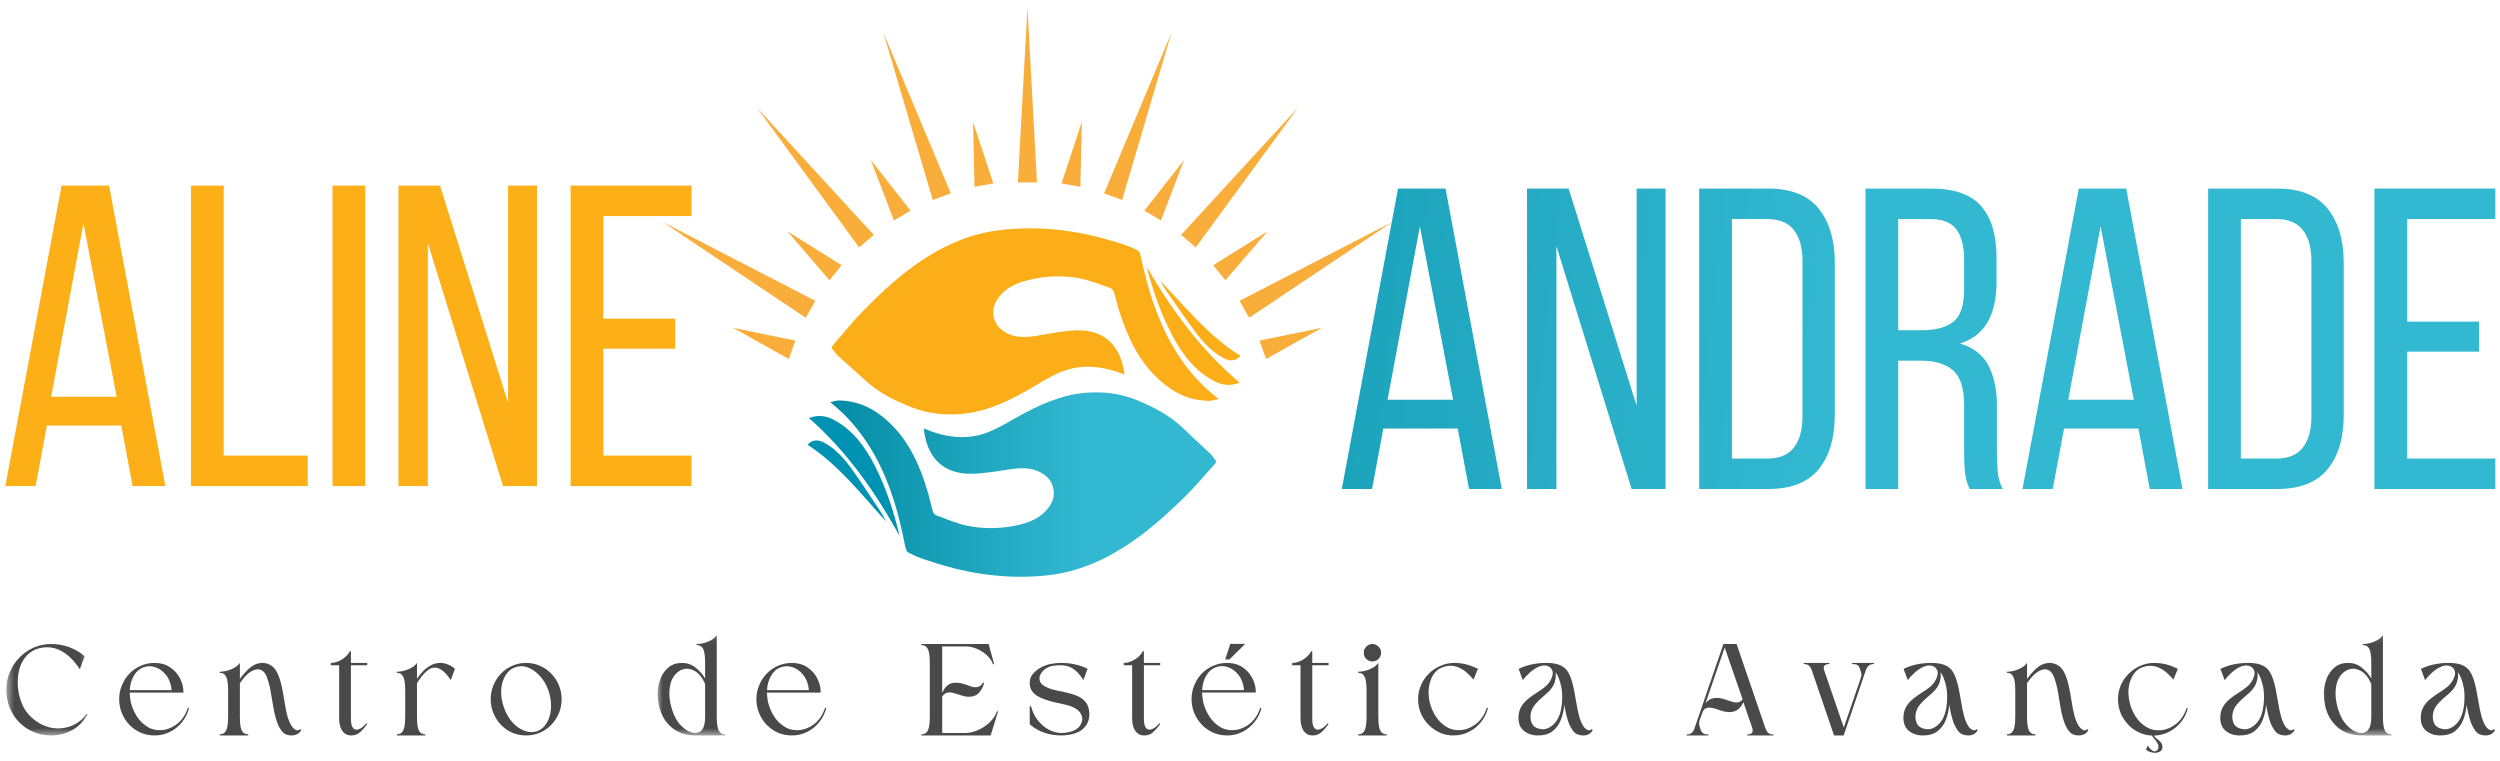 <svg xmlns="http://www.w3.org/2000/svg" width="266" height="81" viewBox="0 0 266 81" fill="none"><path d="M4.99 45.276L3.788 51.714H0.567L6.554 19.748H11.606L17.593 51.714H14.11L12.902 45.276H4.99ZM5.439 42.214H12.41L8.878 23.766L5.439 42.214Z" fill="#FCAF16"></path><path d="M20.318 51.714V19.748H23.801V48.473H32.74V51.714H20.318Z" fill="#FCAF16"></path><path d="M38.861 19.748V51.714H35.379V19.748H38.861Z" fill="#FCAF16"></path><path d="M45.523 51.714H42.395V19.748H46.819L54.057 42.857V19.748H57.135V51.714H53.522L45.523 25.867V51.714Z" fill="#FCAF16"></path><path d="M71.838 33.904V37.1H64.194V48.473H73.576V51.714H60.712V19.748H73.576V22.989H64.194V33.904H71.838Z" fill="#FCAF16"></path><path d="M147.189 45.593L145.986 52.031H142.766L148.752 20.064H153.804L159.791 52.031H156.309L155.1 45.593H147.189ZM147.637 42.53H154.608L151.076 24.082L147.637 42.53Z" fill="url(#paint0_linear_94_4298)"></path><path d="M165.604 52.031H162.477V20.064H166.9L174.138 43.173V20.064H177.216V52.031H173.603L165.604 26.184V52.031Z" fill="url(#paint1_linear_94_4298)"></path><path d="M188.121 20.064C190.563 20.064 192.357 20.774 193.503 22.191C194.649 23.605 195.222 25.545 195.222 28.011V44.128C195.222 46.596 194.649 48.528 193.503 49.929C192.357 51.33 190.563 52.031 188.121 52.031H180.795V20.064H188.121ZM188.077 48.789C189.326 48.789 190.257 48.401 190.868 47.624C191.478 46.847 191.784 45.73 191.784 44.268V27.827C191.784 26.367 191.478 25.248 190.868 24.471C190.257 23.694 189.312 23.305 188.033 23.305H184.277V48.789H188.077Z" fill="url(#paint2_linear_94_4298)"></path><path d="M205.459 20.064C207.929 20.064 209.709 20.688 210.797 21.936C211.885 23.185 212.43 24.996 212.43 27.368V29.973C212.43 31.74 212.115 33.169 211.489 34.265C210.861 35.36 209.879 36.122 208.542 36.551C209.971 36.976 210.981 37.759 211.576 38.9C212.174 40.043 212.473 41.483 212.473 43.218V48.197C212.473 48.898 212.501 49.576 212.56 50.229C212.618 50.883 212.797 51.483 213.096 52.031H209.57C209.358 51.572 209.206 51.079 209.116 50.547C209.028 50.012 208.985 49.213 208.985 48.146V43.122C208.985 41.327 208.589 40.088 207.801 39.403C207.012 38.721 205.889 38.378 204.431 38.378H201.97V52.031H198.488V20.064H205.459ZM204.562 35.131C205.96 35.131 207.047 34.836 207.82 34.245C208.595 33.652 208.985 32.486 208.985 30.75V27.687C208.985 26.227 208.707 25.131 208.156 24.401C207.608 23.672 206.677 23.306 205.365 23.306H201.97V35.131H204.562Z" fill="url(#paint3_linear_94_4298)"></path><path d="M219.615 45.593L218.413 52.031H215.192L221.179 20.064H226.231L232.218 52.031H228.735L227.527 45.593H219.615ZM220.064 42.53H227.035L223.502 24.082L220.064 42.53Z" fill="url(#paint4_linear_94_4298)"></path><path d="M242.271 20.064C244.713 20.064 246.507 20.774 247.654 22.191C248.8 23.605 249.373 25.546 249.373 28.011V44.128C249.373 46.596 248.8 48.529 247.654 49.929C246.507 51.33 244.713 52.031 242.271 52.031H234.945V20.064H242.271ZM242.228 48.79C243.477 48.79 244.408 48.401 245.018 47.624C245.629 46.847 245.934 45.73 245.934 44.268V27.827C245.934 26.367 245.629 25.248 245.018 24.471C244.408 23.694 243.463 23.306 242.184 23.306H238.428V48.79H242.228Z" fill="url(#paint5_linear_94_4298)"></path><path d="M263.765 34.22V37.417H256.121V48.79H265.503V52.031H252.639V20.064H265.503V23.306H256.121V34.22H263.765Z" fill="url(#paint6_linear_94_4298)"></path><mask id="mask0_94_4298" style="mask-type:luminance" maskUnits="userSpaceOnUse" x="0" y="67" width="10" height="12"><path d="M0.567 67.752H9.571V78.338H0.567V67.752Z" fill="white"></path></mask><g mask="url(#mask0_94_4298)"><path d="M9.007 69.83L8.496 71.209C8.012 70.475 7.507 69.923 6.989 69.555C6.467 69.179 5.942 68.958 5.414 68.893C4.893 68.831 4.385 68.886 3.893 69.058C3.372 69.262 2.955 69.575 2.642 69.996C2.335 70.409 2.124 70.885 2.009 71.415C1.901 71.939 1.864 72.483 1.901 73.042C1.945 73.593 2.053 74.11 2.224 74.585C2.457 75.268 2.83 75.847 3.341 76.322C3.853 76.801 4.435 77.142 5.091 77.342C5.754 77.545 6.437 77.559 7.137 77.383C7.54 77.283 7.921 77.115 8.281 76.873C8.637 76.636 8.947 76.329 9.209 75.95L9.304 76.019C8.89 76.773 8.338 77.335 7.648 77.7C6.965 78.069 6.238 78.252 5.468 78.252C4.795 78.252 4.166 78.135 3.584 77.893C2.998 77.645 2.487 77.301 2.05 76.859C1.619 76.418 1.282 75.905 1.04 75.316C0.798 74.72 0.677 74.075 0.677 73.386C0.677 72.707 0.801 72.073 1.054 71.484C1.303 70.898 1.649 70.382 2.09 69.94C2.527 69.493 3.035 69.141 3.611 68.893C4.193 68.645 4.812 68.521 5.468 68.521C6.114 68.521 6.75 68.638 7.379 68.865C8.005 69.096 8.55 69.417 9.007 69.83Z" fill="#494949"></path></g><path d="M16.448 70.534C17.094 70.534 17.646 70.692 18.103 71.003C18.568 71.316 18.924 71.716 19.167 72.202C19.409 72.681 19.523 73.177 19.517 73.69C18.574 73.69 17.619 73.69 16.65 73.69C15.688 73.69 14.739 73.69 13.797 73.69C13.803 73.856 13.817 74.028 13.837 74.2C13.854 74.366 13.881 74.541 13.918 74.724C14.052 75.268 14.271 75.778 14.577 76.254C14.89 76.723 15.28 77.095 15.748 77.37C16.223 77.639 16.758 77.739 17.35 77.674C17.905 77.601 18.426 77.367 18.911 76.971C19.395 76.567 19.752 76.016 19.988 75.317H20.122C19.977 75.878 19.732 76.378 19.382 76.819C19.032 77.26 18.601 77.612 18.09 77.867C17.585 78.125 17.04 78.252 16.448 78.252C15.927 78.252 15.439 78.156 14.981 77.963C14.53 77.763 14.133 77.487 13.783 77.136C13.44 76.778 13.171 76.364 12.976 75.896C12.777 75.427 12.68 74.927 12.68 74.393C12.68 73.869 12.777 73.373 12.976 72.905C13.171 72.429 13.44 72.016 13.783 71.664C14.133 71.306 14.53 71.03 14.981 70.837C15.439 70.637 15.927 70.534 16.448 70.534ZM18.265 73.428C18.201 72.787 18.009 72.257 17.686 71.843C17.37 71.43 16.993 71.151 16.556 71.003C16.125 70.847 15.698 70.847 15.277 71.003C14.847 71.151 14.5 71.451 14.241 71.898C13.978 72.34 13.837 72.85 13.81 73.428H18.265Z" fill="#494949"></path><path d="M32.05 77.673C31.949 77.876 31.808 78.024 31.619 78.114C31.431 78.207 31.236 78.252 31.041 78.252C30.617 78.252 30.3 78.138 30.085 77.907C29.87 77.669 29.695 77.383 29.56 77.053C29.362 76.539 29.214 75.998 29.116 75.426C29.015 74.847 28.918 74.268 28.82 73.689C28.729 73.111 28.584 72.559 28.389 72.036C28.245 71.67 28.06 71.429 27.837 71.319C27.622 71.202 27.383 71.181 27.124 71.264C26.872 71.34 26.616 71.484 26.357 71.705C26.196 71.853 26.041 72.015 25.899 72.187C25.755 72.363 25.63 72.528 25.523 72.683V76.239C25.523 76.994 25.593 77.501 25.738 77.756C25.889 78.014 26.115 78.138 26.411 78.128V78.252H23.383V78.128C23.679 78.138 23.898 78.014 24.042 77.756C24.194 77.501 24.271 76.994 24.271 76.239V73.483C24.271 72.732 24.194 72.225 24.042 71.967C23.898 71.701 23.679 71.577 23.383 71.594V71.471C23.787 71.471 24.194 71.384 24.608 71.209C25.028 71.036 25.334 70.809 25.523 70.533V72.228C25.728 71.953 25.953 71.688 26.196 71.429C26.438 71.164 26.7 70.947 26.99 70.781C27.286 70.616 27.599 70.533 27.932 70.533C28.261 70.533 28.568 70.626 28.847 70.809C29.133 70.985 29.362 71.271 29.533 71.663C29.722 72.07 29.87 72.528 29.977 73.042C30.085 73.548 30.179 74.069 30.26 74.599C30.341 75.133 30.438 75.633 30.556 76.102C30.681 76.57 30.845 76.966 31.054 77.287C31.142 77.418 31.269 77.535 31.431 77.645C31.599 77.749 31.774 77.725 31.956 77.576L32.05 77.673Z" fill="#494949"></path><path d="M35.199 70.534C35.441 70.534 35.69 70.486 35.953 70.382C36.222 70.272 36.468 70.127 36.693 69.941C36.915 69.758 37.09 69.541 37.218 69.293H37.339V70.534H39.075V70.782H37.339V76.502C37.339 76.981 37.42 77.308 37.581 77.48C37.743 77.646 37.948 77.68 38.2 77.577C38.459 77.477 38.719 77.27 38.981 76.957L39.075 77.039C38.867 77.336 38.631 77.611 38.362 77.866C38.093 78.125 37.77 78.252 37.393 78.252C37.07 78.252 36.814 78.166 36.626 77.99C36.437 77.818 36.296 77.597 36.209 77.329C36.128 77.063 36.087 76.788 36.087 76.502V70.782H35.199V70.534Z" fill="#494949"></path><path d="M44.366 76.24C44.366 76.995 44.437 77.501 44.582 77.756C44.733 78.015 44.959 78.139 45.255 78.128V78.252H42.227V78.128C42.523 78.139 42.741 78.015 42.886 77.756C43.037 77.501 43.115 76.995 43.115 76.24V73.484C43.115 72.732 43.037 72.226 42.886 71.967C42.741 71.702 42.523 71.578 42.227 71.595V71.471C42.63 71.471 43.037 71.385 43.451 71.209C43.872 71.037 44.178 70.81 44.366 70.534V72.216C44.562 71.933 44.784 71.661 45.026 71.402C45.275 71.147 45.554 70.941 45.86 70.782C46.163 70.617 46.496 70.534 46.856 70.534C47.142 70.534 47.422 70.596 47.691 70.713C47.96 70.823 48.195 70.975 48.404 71.168L47.96 72.367C47.825 72.147 47.664 71.933 47.475 71.719C47.287 71.509 47.085 71.34 46.87 71.209C46.661 71.082 46.439 71.023 46.197 71.03C45.955 71.04 45.702 71.154 45.443 71.375C45.228 71.55 45.026 71.761 44.837 72.009C44.649 72.257 44.491 72.484 44.366 72.684V76.24Z" fill="#494949"></path><path d="M55.977 70.533C55.456 70.533 54.968 70.637 54.51 70.837C54.053 71.03 53.652 71.305 53.313 71.664C52.969 72.015 52.7 72.429 52.505 72.904C52.307 73.373 52.209 73.869 52.209 74.393C52.209 74.927 52.307 75.427 52.505 75.895C52.7 76.364 52.969 76.777 53.313 77.136C53.652 77.487 54.053 77.763 54.51 77.963C54.968 78.156 55.456 78.252 55.977 78.252C56.495 78.252 56.987 78.156 57.444 77.963C57.902 77.763 58.299 77.487 58.642 77.136C58.992 76.777 59.264 76.364 59.463 75.895C59.658 75.427 59.759 74.927 59.759 74.393C59.759 73.869 59.658 73.373 59.463 72.904C59.264 72.429 58.992 72.015 58.642 71.664C58.299 71.305 57.902 71.03 57.444 70.837C56.987 70.637 56.495 70.533 55.977 70.533ZM54.806 71.002C55.254 70.837 55.708 70.844 56.166 71.016C56.63 71.192 57.061 71.498 57.458 71.939C57.851 72.374 58.157 72.901 58.373 73.524C58.578 74.151 58.662 74.761 58.629 75.358C58.592 75.947 58.444 76.46 58.184 76.901C57.932 77.335 57.592 77.632 57.162 77.797C56.721 77.945 56.267 77.931 55.802 77.756C55.335 77.584 54.904 77.28 54.51 76.846C54.123 76.405 53.824 75.874 53.609 75.247C53.393 74.624 53.299 74.017 53.326 73.428C53.36 72.832 53.508 72.318 53.77 71.884C54.029 71.443 54.376 71.15 54.806 71.002Z" fill="#494949"></path><mask id="mask1_94_4298" style="mask-type:luminance" maskUnits="userSpaceOnUse" x="69" y="67" width="9" height="12"><path d="M69.866 67.132H77.618V78.338H69.866V67.132Z" fill="white"></path></mask><g mask="url(#mask1_94_4298)"><path d="M76.262 76.24C76.262 76.994 76.336 77.501 76.49 77.756C76.642 78.014 76.867 78.138 77.163 78.128V78.252H74.041C73.18 78.252 72.443 78.059 71.834 77.673C71.231 77.28 70.771 76.746 70.448 76.074C70.131 75.406 69.977 74.641 69.977 73.786C69.977 73.256 70.071 72.739 70.259 72.243C70.448 71.746 70.734 71.34 71.121 71.016C71.504 70.695 71.985 70.534 72.561 70.534C73.106 70.534 73.587 70.699 74.001 71.03C74.421 71.354 74.761 71.74 75.023 72.188V70.534C75.023 69.772 74.946 69.262 74.795 69.004C74.65 68.749 74.431 68.628 74.135 68.645V68.521C74.539 68.521 74.946 68.435 75.36 68.259C75.78 68.087 76.08 67.86 76.262 67.584V76.24ZM75.023 76.24V72.766C74.717 72.088 74.35 71.629 73.92 71.388C73.496 71.15 73.085 71.092 72.682 71.209C72.278 71.329 71.942 71.591 71.672 71.995C71.474 72.298 71.343 72.649 71.282 73.042C71.218 73.428 71.205 73.828 71.242 74.241C71.285 74.655 71.366 75.054 71.484 75.44C71.608 75.826 71.753 76.171 71.915 76.474C72.163 76.908 72.483 77.27 72.87 77.563C73.254 77.849 73.617 77.99 73.96 77.99C74.3 77.99 74.559 77.859 74.741 77.591C74.929 77.325 75.023 76.874 75.023 76.24Z" fill="#494949"></path></g><path d="M84.251 70.534C84.897 70.534 85.448 70.692 85.906 71.003C86.37 71.316 86.727 71.716 86.969 72.202C87.212 72.681 87.326 73.177 87.319 73.69C86.377 73.69 85.422 73.69 84.453 73.69C83.49 73.69 82.541 73.69 81.6 73.69C81.606 73.856 81.62 74.028 81.64 74.2C81.657 74.366 81.684 74.541 81.721 74.724C81.855 75.268 82.074 75.778 82.38 76.254C82.693 76.723 83.083 77.095 83.551 77.37C84.025 77.639 84.56 77.739 85.152 77.674C85.708 77.601 86.229 77.367 86.714 76.971C87.198 76.567 87.555 76.016 87.79 75.317H87.925C87.78 75.878 87.535 76.378 87.185 76.819C86.835 77.26 86.404 77.612 85.893 77.867C85.388 78.125 84.843 78.252 84.251 78.252C83.729 78.252 83.241 78.156 82.784 77.963C82.333 77.763 81.936 77.487 81.586 77.136C81.243 76.778 80.974 76.364 80.778 75.896C80.58 75.427 80.482 74.927 80.482 74.393C80.482 73.869 80.58 73.373 80.778 72.905C80.974 72.429 81.243 72.016 81.586 71.664C81.936 71.306 82.333 71.03 82.784 70.837C83.241 70.637 83.729 70.534 84.251 70.534ZM86.068 73.428C86.004 72.787 85.812 72.257 85.489 71.843C85.173 71.43 84.796 71.151 84.358 71.003C83.928 70.847 83.5 70.847 83.08 71.003C82.649 71.151 82.303 71.451 82.044 71.898C81.781 72.34 81.64 72.85 81.613 73.428H86.068Z" fill="#494949"></path><path d="M98.044 78.252V78.128C98.34 78.138 98.559 78.014 98.703 77.756C98.855 77.501 98.932 76.994 98.932 76.24V70.547C98.932 69.786 98.855 69.276 98.703 69.017C98.559 68.752 98.34 68.628 98.044 68.645V68.521H105.19L105.782 70.671H105.661C105.517 70.306 105.288 69.979 104.975 69.693C104.659 69.41 104.309 69.19 103.925 69.031C103.538 68.866 103.158 68.783 102.781 68.783H100.251V73.718C100.493 73.177 100.81 72.842 101.207 72.711C101.61 72.584 102.088 72.615 102.647 72.808C102.869 72.884 103.098 72.959 103.333 73.042C103.575 73.125 103.804 73.145 104.019 73.097C104.241 73.052 104.44 72.891 104.612 72.615L104.719 72.67C104.494 73.38 104.171 73.824 103.75 74.007C103.326 74.193 102.812 74.179 102.203 73.966C101.977 73.893 101.745 73.821 101.503 73.745C101.267 73.673 101.045 73.655 100.83 73.69C100.621 73.718 100.429 73.862 100.251 74.117V77.99H102.701C103.148 77.99 103.595 77.89 104.046 77.687C104.504 77.487 104.914 77.215 105.284 76.874C105.651 76.526 105.92 76.129 106.092 75.689H106.2L105.406 78.252H98.044Z" fill="#494949"></path><path d="M109.699 75.137C109.824 75.654 110.049 76.129 110.372 76.57C110.695 77.004 111.079 77.349 111.529 77.604C111.987 77.862 112.465 77.99 112.969 77.99C113.228 77.983 113.501 77.945 113.79 77.88C114.076 77.818 114.335 77.707 114.571 77.549C114.813 77.383 114.981 77.159 115.082 76.873C115.19 76.598 115.18 76.329 115.055 76.06C114.938 75.785 114.732 75.561 114.436 75.385C114.157 75.219 113.831 75.092 113.454 74.999C113.077 74.909 112.687 74.82 112.283 74.737C111.886 74.654 111.506 74.544 111.139 74.406C110.877 74.317 110.628 74.2 110.385 74.062C110.15 73.917 109.955 73.731 109.793 73.51C109.638 73.283 109.564 72.987 109.564 72.628C109.564 72.308 109.659 72.022 109.847 71.774C110.042 71.526 110.278 71.315 110.547 71.14C110.823 70.967 111.092 70.836 111.354 70.754C111.597 70.681 111.852 70.626 112.122 70.588C112.391 70.554 112.663 70.533 112.942 70.533C113.444 70.533 113.932 70.588 114.409 70.699C114.894 70.802 115.328 70.957 115.715 71.167L115.271 72.366C115.163 72.173 115.015 71.967 114.827 71.746C114.645 71.519 114.413 71.312 114.127 71.126C113.848 70.943 113.511 70.833 113.117 70.795C112.848 70.767 112.539 70.778 112.189 70.823C111.839 70.861 111.543 70.96 111.301 71.126C111.058 71.274 110.87 71.467 110.735 71.705C110.601 71.936 110.564 72.173 110.628 72.421C110.688 72.67 110.89 72.883 111.233 73.055C111.536 73.221 111.879 73.345 112.256 73.428C112.64 73.51 113.027 73.593 113.414 73.676C113.807 73.758 114.174 73.869 114.517 74.007C114.867 74.138 115.163 74.331 115.405 74.585C115.621 74.799 115.762 75.068 115.836 75.399C115.917 75.722 115.93 76.046 115.876 76.377C115.823 76.708 115.701 76.998 115.513 77.246C115.234 77.625 114.854 77.886 114.369 78.031C113.885 78.179 113.403 78.252 112.929 78.252C112.29 78.252 111.684 78.155 111.112 77.962C110.547 77.769 110.029 77.473 109.564 77.066V75.137H109.699Z" fill="#494949"></path><path d="M119.571 70.534C119.814 70.534 120.063 70.486 120.325 70.382C120.594 70.272 120.84 70.127 121.065 69.941C121.287 69.758 121.462 69.541 121.59 69.293H121.711V70.534H123.447V70.782H121.711V76.502C121.711 76.981 121.792 77.308 121.953 77.48C122.115 77.646 122.32 77.68 122.572 77.577C122.832 77.477 123.091 77.27 123.353 76.957L123.447 77.039C123.239 77.336 123.003 77.611 122.734 77.866C122.465 78.125 122.142 78.252 121.765 78.252C121.442 78.252 121.186 78.166 120.998 77.99C120.809 77.818 120.668 77.597 120.581 77.329C120.5 77.063 120.46 76.788 120.46 76.502V70.782H119.571V70.534Z" fill="#494949"></path><path d="M130.565 70.533C131.211 70.533 131.763 70.692 132.22 71.002C132.678 71.315 133.028 71.715 133.27 72.201C133.512 72.68 133.627 73.176 133.62 73.689C132.678 73.689 131.726 73.689 130.767 73.689C129.805 73.689 128.849 73.689 127.9 73.689C127.907 73.855 127.92 74.027 127.941 74.2C127.957 74.365 127.984 74.537 128.021 74.71C128.156 75.254 128.375 75.764 128.681 76.239C128.994 76.718 129.384 77.094 129.852 77.37C130.326 77.638 130.861 77.738 131.453 77.673C132.008 77.6 132.53 77.366 133.014 76.97C133.499 76.567 133.856 76.015 134.091 75.316H134.226C134.091 75.878 133.842 76.377 133.485 76.818C133.136 77.259 132.708 77.611 132.207 77.866C131.702 78.124 131.157 78.252 130.565 78.252C130.043 78.252 129.556 78.155 129.098 77.962C128.64 77.762 128.237 77.48 127.887 77.121C127.544 76.763 127.274 76.357 127.079 75.895C126.881 75.426 126.783 74.923 126.783 74.379C126.783 73.855 126.881 73.359 127.079 72.89C127.274 72.415 127.544 72.001 127.887 71.65C128.237 71.302 128.64 71.029 129.098 70.836C129.556 70.637 130.043 70.533 130.565 70.533ZM130.821 70.161H130.363L130.901 68.507H132.49L130.821 70.161ZM132.368 73.428C132.304 72.776 132.113 72.242 131.79 71.829C131.473 71.415 131.097 71.136 130.659 70.988C130.229 70.833 129.801 70.833 129.381 70.988C128.95 71.147 128.603 71.443 128.344 71.884C128.082 72.325 127.941 72.842 127.914 73.428H132.368Z" fill="#494949"></path><path d="M137.486 70.534C137.729 70.534 137.978 70.486 138.24 70.382C138.509 70.272 138.755 70.127 138.98 69.941C139.202 69.758 139.377 69.541 139.505 69.293H139.626V70.534H141.362V70.782H139.626V76.502C139.626 76.981 139.707 77.308 139.868 77.48C140.03 77.646 140.235 77.68 140.488 77.577C140.747 77.477 141.006 77.27 141.268 76.957L141.362 77.039C141.154 77.336 140.918 77.611 140.649 77.866C140.38 78.125 140.057 78.252 139.68 78.252C139.357 78.252 139.101 78.166 138.913 77.99C138.724 77.818 138.583 77.597 138.496 77.329C138.415 77.063 138.375 76.788 138.375 76.502V70.782H137.486V70.534Z" fill="#494949"></path><path d="M146.654 76.239C146.654 76.994 146.724 77.5 146.869 77.755C147.02 78.014 147.246 78.138 147.542 78.128V78.252H144.514V78.128C144.81 78.138 145.028 78.014 145.173 77.755C145.325 77.5 145.402 76.994 145.402 76.239V73.483C145.402 72.731 145.325 72.225 145.173 71.966C145.028 71.701 144.81 71.577 144.514 71.594V71.47C144.917 71.47 145.325 71.384 145.738 71.209C146.159 71.036 146.465 70.809 146.654 70.533V76.239ZM146.021 68.521C146.27 68.521 146.485 68.614 146.667 68.796C146.855 68.972 146.95 69.189 146.95 69.444C146.95 69.713 146.855 69.937 146.667 70.12C146.485 70.295 146.27 70.382 146.021 70.382C145.779 70.382 145.563 70.295 145.375 70.12C145.193 69.937 145.106 69.713 145.106 69.444C145.106 69.189 145.193 68.972 145.375 68.796C145.563 68.614 145.779 68.521 146.021 68.521Z" fill="#494949"></path><path d="M157.251 71.168L156.779 72.311C156.258 71.671 155.73 71.236 155.191 71.016C154.653 70.788 154.081 70.781 153.482 71.002C153.085 71.14 152.762 71.398 152.513 71.774C152.271 72.153 152.113 72.597 152.042 73.111C151.968 73.617 151.995 74.155 152.123 74.724C152.258 75.268 152.476 75.778 152.782 76.253C153.095 76.722 153.486 77.094 153.953 77.37C154.428 77.639 154.963 77.739 155.555 77.673C156.11 77.601 156.631 77.366 157.116 76.97C157.607 76.567 157.967 76.016 158.193 75.316H158.327C158.183 75.878 157.937 76.377 157.587 76.819C157.237 77.26 156.806 77.611 156.295 77.866C155.79 78.124 155.245 78.252 154.653 78.252C154.202 78.252 153.768 78.176 153.348 78.018C152.934 77.852 152.567 77.628 152.244 77.342C151.83 76.994 151.497 76.564 151.248 76.047C151.006 75.533 150.885 74.982 150.885 74.393C150.885 73.869 150.986 73.373 151.194 72.904C151.4 72.429 151.682 72.015 152.042 71.664C152.399 71.305 152.813 71.03 153.28 70.837C153.745 70.637 154.229 70.533 154.734 70.533C155.595 70.533 156.433 70.747 157.251 71.168Z" fill="#494949"></path><path d="M169.467 77.673C169.366 77.876 169.229 78.024 169.05 78.114C168.869 78.207 168.677 78.252 168.472 78.252C168.014 78.252 167.667 78.114 167.435 77.838C167.21 77.556 167.025 77.225 166.883 76.846C166.793 76.57 166.708 76.274 166.628 75.95C166.554 75.629 166.493 75.302 166.439 74.971C166.402 75.523 166.285 76.053 166.089 76.556C165.901 77.063 165.608 77.473 165.215 77.783C164.818 78.097 164.293 78.252 163.64 78.252C163.038 78.252 162.53 78.083 162.119 77.742C161.715 77.404 161.534 76.898 161.567 76.226C161.594 75.805 161.702 75.44 161.89 75.137C162.086 74.834 162.328 74.568 162.617 74.337C162.913 74.1 163.216 73.882 163.532 73.689C163.855 73.49 164.145 73.283 164.407 73.069C164.666 72.849 164.868 72.597 165.013 72.311C165.218 71.908 165.268 71.581 165.161 71.333C165.06 71.078 164.868 70.912 164.582 70.836C164.303 70.764 163.99 70.809 163.64 70.974C163.317 71.122 163.007 71.34 162.711 71.622C162.415 71.898 162.186 72.146 162.025 72.366L161.581 71.167C161.985 70.967 162.435 70.809 162.94 70.699C163.452 70.588 163.976 70.533 164.515 70.533C165.194 70.533 165.726 70.63 166.103 70.823C166.486 71.016 166.776 71.319 166.964 71.732C167.159 72.139 167.321 72.652 167.449 73.276C167.546 73.755 167.637 74.248 167.718 74.751C167.799 75.257 167.896 75.729 168.014 76.171C168.128 76.612 168.286 76.984 168.485 77.287C168.566 77.418 168.69 77.535 168.862 77.645C169.03 77.749 169.202 77.725 169.373 77.576L169.467 77.673ZM166.076 72.876C166.012 72.621 165.935 72.373 165.847 72.132C165.756 71.894 165.639 71.688 165.497 71.512C165.551 71.753 165.551 72.001 165.497 72.256C165.45 72.514 165.376 72.745 165.268 72.945C165.114 73.221 164.919 73.469 164.676 73.689C164.441 73.903 164.199 74.113 163.95 74.324C163.707 74.537 163.482 74.772 163.277 75.026C163.078 75.275 162.944 75.571 162.873 75.909C162.809 76.26 162.839 76.594 162.967 76.915C163.092 77.228 163.351 77.435 163.748 77.535C164.087 77.628 164.407 77.611 164.703 77.48C164.999 77.342 165.255 77.146 165.47 76.887C165.686 76.622 165.84 76.343 165.941 76.046C166.103 75.578 166.19 75.051 166.211 74.461C166.237 73.865 166.19 73.338 166.076 72.876Z" fill="#494949"></path><path d="M184.772 68.521L187.827 77.453C187.908 77.673 188.009 77.849 188.136 77.977C188.261 78.097 188.449 78.152 188.702 78.142V78.252H185.902V78.142C186.145 78.152 186.309 78.1 186.4 77.99C186.498 77.873 186.511 77.694 186.441 77.453L185.499 74.71C185.256 75.234 184.933 75.561 184.53 75.689C184.133 75.819 183.658 75.792 183.103 75.606C182.968 75.561 182.807 75.506 182.619 75.44C182.43 75.368 182.232 75.323 182.026 75.302C181.828 75.275 181.65 75.299 181.488 75.371C181.327 75.447 181.209 75.599 181.138 75.826L180.842 76.612C180.805 76.743 180.788 76.86 180.788 76.97C180.788 77.074 180.805 77.187 180.842 77.315C180.859 77.363 180.876 77.411 180.896 77.466C180.913 77.522 180.926 77.577 180.936 77.632C181.017 77.835 181.125 77.973 181.259 78.045C181.394 78.121 181.569 78.152 181.784 78.142V78.252C181.441 78.252 181.047 78.252 180.6 78.252C180.149 78.252 179.765 78.252 179.442 78.252V78.142C179.664 78.152 179.846 78.1 179.981 77.99C180.122 77.873 180.226 77.711 180.29 77.508L183.372 68.521H184.772ZM185.418 74.42L183.507 68.893L181.461 74.848C181.693 74.527 181.986 74.338 182.336 74.283C182.693 74.221 183.096 74.265 183.547 74.42C183.762 74.496 183.981 74.569 184.207 74.641C184.429 74.717 184.644 74.748 184.853 74.737C185.058 74.72 185.246 74.613 185.418 74.42Z" fill="#494949"></path><path d="M194.094 71.319L196.18 77.411L197.984 72.146C198.071 71.908 198.078 71.684 197.997 71.471C197.977 71.426 197.96 71.374 197.943 71.319C197.923 71.257 197.906 71.202 197.89 71.154C197.826 70.944 197.728 70.806 197.593 70.74C197.459 70.678 197.284 70.651 197.069 70.657V70.533C197.398 70.533 197.785 70.533 198.226 70.533C198.673 70.533 199.064 70.533 199.397 70.533V70.657C199.171 70.651 198.993 70.699 198.859 70.809C198.724 70.919 198.616 71.078 198.536 71.278L196.167 78.252H195.144L192.775 71.319C192.701 71.109 192.6 70.944 192.466 70.823C192.338 70.706 192.156 70.651 191.914 70.657V70.533H194.646V70.657C194.421 70.651 194.249 70.699 194.135 70.809C194.027 70.912 194.014 71.081 194.094 71.319Z" fill="#494949"></path><path d="M210.427 77.673C210.326 77.876 210.188 78.024 210.01 78.114C209.828 78.207 209.637 78.252 209.431 78.252C208.974 78.252 208.627 78.114 208.395 77.838C208.17 77.556 207.985 77.225 207.843 76.846C207.753 76.57 207.668 76.274 207.588 75.95C207.514 75.629 207.453 75.302 207.399 74.971C207.362 75.523 207.244 76.053 207.049 76.556C206.861 77.063 206.568 77.473 206.175 77.783C205.778 78.097 205.253 78.252 204.6 78.252C203.998 78.252 203.49 78.083 203.079 77.742C202.675 77.404 202.494 76.898 202.527 76.226C202.554 75.805 202.662 75.44 202.85 75.137C203.046 74.834 203.288 74.568 203.577 74.337C203.873 74.1 204.176 73.882 204.492 73.689C204.815 73.49 205.105 73.283 205.367 73.069C205.626 72.849 205.828 72.597 205.973 72.311C206.178 71.908 206.228 71.581 206.121 71.333C206.02 71.078 205.828 70.912 205.542 70.836C205.263 70.764 204.95 70.809 204.6 70.974C204.277 71.122 203.967 71.34 203.671 71.622C203.375 71.898 203.146 72.146 202.985 72.366L202.541 71.167C202.945 70.967 203.395 70.809 203.9 70.699C204.412 70.588 204.936 70.533 205.475 70.533C206.154 70.533 206.686 70.63 207.063 70.823C207.446 71.016 207.736 71.319 207.924 71.732C208.119 72.139 208.281 72.652 208.409 73.276C208.506 73.755 208.597 74.248 208.678 74.751C208.759 75.257 208.856 75.729 208.974 76.171C209.088 76.612 209.246 76.984 209.445 77.287C209.526 77.418 209.65 77.535 209.822 77.645C209.99 77.749 210.162 77.725 210.333 77.576L210.427 77.673ZM207.036 72.876C206.972 72.621 206.895 72.373 206.807 72.132C206.716 71.894 206.599 71.688 206.457 71.512C206.511 71.753 206.511 72.001 206.457 72.256C206.41 72.514 206.336 72.745 206.228 72.945C206.074 73.221 205.878 73.469 205.636 73.689C205.401 73.903 205.158 74.113 204.909 74.324C204.667 74.537 204.442 74.772 204.237 75.026C204.038 75.275 203.903 75.571 203.833 75.909C203.769 76.26 203.799 76.594 203.927 76.915C204.052 77.228 204.311 77.435 204.708 77.535C205.047 77.628 205.367 77.611 205.663 77.48C205.959 77.342 206.215 77.146 206.43 76.887C206.646 76.622 206.8 76.343 206.901 76.046C207.063 75.578 207.15 75.051 207.17 74.461C207.197 73.865 207.15 73.338 207.036 72.876Z" fill="#494949"></path><path d="M222.204 77.674C222.103 77.877 221.962 78.025 221.774 78.115C221.585 78.208 221.39 78.252 221.195 78.252C220.771 78.252 220.455 78.139 220.239 77.908C220.024 77.67 219.849 77.384 219.714 77.053C219.516 76.54 219.368 75.999 219.27 75.427C219.169 74.848 219.072 74.269 218.974 73.69C218.883 73.111 218.739 72.56 218.544 72.036C218.399 71.671 218.214 71.43 217.992 71.32C217.776 71.202 217.538 71.182 217.279 71.264C217.026 71.34 216.77 71.485 216.511 71.706C216.35 71.854 216.195 72.016 216.054 72.188C215.909 72.364 215.785 72.529 215.677 72.684V76.24C215.677 76.995 215.748 77.501 215.892 77.756C216.044 78.015 216.269 78.139 216.565 78.128V78.252H213.537V78.128C213.833 78.139 214.052 78.015 214.197 77.756C214.348 77.501 214.425 76.995 214.425 76.24V73.484C214.425 72.732 214.348 72.226 214.197 71.967C214.052 71.702 213.833 71.578 213.537 71.595V71.471C213.941 71.471 214.348 71.385 214.762 71.209C215.182 71.037 215.489 70.81 215.677 70.534V72.229C215.882 71.954 216.108 71.688 216.35 71.43C216.592 71.165 216.855 70.947 217.144 70.782C217.44 70.617 217.753 70.534 218.086 70.534C218.416 70.534 218.722 70.627 219.001 70.81C219.287 70.985 219.516 71.271 219.688 71.664C219.876 72.071 220.024 72.529 220.132 73.043C220.239 73.549 220.334 74.069 220.414 74.6C220.495 75.134 220.593 75.634 220.71 76.102C220.835 76.571 221 76.967 221.208 77.288C221.296 77.419 221.424 77.536 221.585 77.646C221.753 77.749 221.928 77.725 222.11 77.577L222.204 77.674Z" fill="#494949"></path><path d="M231.721 71.168L231.25 72.312C230.729 71.671 230.194 71.237 229.649 71.016C229.11 70.789 228.545 70.782 227.953 71.003C227.556 71.14 227.233 71.399 226.984 71.774C226.742 72.153 226.58 72.598 226.499 73.111C226.425 73.618 226.459 74.155 226.594 74.724C226.718 75.268 226.933 75.778 227.24 76.254C227.553 76.733 227.946 77.109 228.424 77.384C228.898 77.653 229.433 77.753 230.025 77.687C230.581 77.615 231.102 77.381 231.587 76.984C232.071 76.581 232.428 76.03 232.663 75.331H232.784C232.657 75.882 232.421 76.378 232.071 76.819C231.721 77.253 231.297 77.598 230.806 77.853C230.322 78.111 229.787 78.249 229.205 78.266C229.231 78.376 229.312 78.477 229.447 78.57C229.581 78.669 229.716 78.783 229.851 78.914C229.985 79.042 230.059 79.21 230.079 79.424C230.096 79.651 230.025 79.824 229.864 79.934C229.702 80.044 229.514 80.099 229.299 80.099C229.11 80.099 228.925 80.065 228.747 80.003C228.575 79.938 228.437 79.855 228.33 79.755L228.518 79.328C228.562 79.4 228.616 79.479 228.68 79.562C228.75 79.645 228.828 79.72 228.908 79.796C229.06 79.913 229.198 79.962 229.326 79.934C229.45 79.906 229.544 79.827 229.608 79.7C229.669 79.579 229.679 79.438 229.635 79.272C229.615 79.19 229.581 79.107 229.528 79.024C229.474 78.942 229.423 78.866 229.379 78.804C229.299 78.7 229.218 78.604 229.137 78.514C229.056 78.432 229.006 78.349 228.989 78.266C228.559 78.249 228.145 78.163 227.751 78.004C227.364 77.839 227.014 77.625 226.701 77.357C226.298 76.998 225.968 76.567 225.719 76.061C225.477 75.547 225.355 74.993 225.355 74.393C225.355 73.869 225.453 73.373 225.652 72.905C225.857 72.436 226.139 72.029 226.499 71.678C226.866 71.32 227.28 71.04 227.738 70.837C228.202 70.637 228.693 70.534 229.205 70.534C230.073 70.534 230.914 70.748 231.721 71.168Z" fill="#494949"></path><path d="M244.141 77.674C244.04 77.877 243.902 78.025 243.724 78.115C243.542 78.208 243.351 78.252 243.145 78.252C242.688 78.252 242.341 78.115 242.109 77.839C241.884 77.556 241.699 77.226 241.557 76.847C241.466 76.571 241.382 76.275 241.302 75.951C241.228 75.63 241.167 75.303 241.113 74.972C241.076 75.523 240.958 76.054 240.763 76.557C240.575 77.064 240.282 77.474 239.888 77.784C239.491 78.097 238.967 78.252 238.314 78.252C237.712 78.252 237.204 78.084 236.793 77.743C236.389 77.405 236.208 76.898 236.241 76.226C236.268 75.806 236.376 75.441 236.564 75.138C236.759 74.834 237.002 74.569 237.291 74.338C237.587 74.1 237.89 73.883 238.206 73.69C238.529 73.49 238.819 73.284 239.081 73.07C239.34 72.85 239.542 72.598 239.687 72.312C239.892 71.909 239.942 71.582 239.835 71.333C239.734 71.078 239.542 70.913 239.256 70.837C238.977 70.765 238.664 70.81 238.314 70.975C237.991 71.123 237.681 71.34 237.385 71.623C237.089 71.898 236.86 72.147 236.699 72.367L236.255 71.168C236.658 70.968 237.109 70.81 237.614 70.699C238.125 70.589 238.65 70.534 239.189 70.534C239.868 70.534 240.4 70.63 240.777 70.823C241.16 71.016 241.45 71.32 241.638 71.733C241.833 72.14 241.995 72.653 242.123 73.277C242.22 73.756 242.311 74.249 242.392 74.752C242.472 75.258 242.57 75.73 242.688 76.171C242.802 76.612 242.96 76.984 243.159 77.288C243.24 77.419 243.364 77.536 243.536 77.646C243.704 77.749 243.875 77.725 244.047 77.577L244.141 77.674ZM240.75 72.877C240.686 72.622 240.608 72.374 240.521 72.133C240.43 71.895 240.312 71.688 240.171 71.513C240.225 71.754 240.225 72.002 240.171 72.257C240.124 72.515 240.05 72.746 239.942 72.946C239.787 73.222 239.592 73.47 239.35 73.69C239.115 73.904 238.872 74.114 238.623 74.324C238.381 74.538 238.156 74.772 237.95 75.027C237.752 75.275 237.617 75.572 237.547 75.909C237.483 76.261 237.513 76.595 237.641 76.915C237.765 77.229 238.024 77.436 238.421 77.536C238.761 77.629 239.081 77.612 239.377 77.481C239.673 77.343 239.929 77.146 240.144 76.888C240.359 76.623 240.514 76.344 240.615 76.047C240.777 75.579 240.864 75.051 240.884 74.462C240.911 73.866 240.864 73.339 240.75 72.877Z" fill="#494949"></path><mask id="mask2_94_4298" style="mask-type:luminance" maskUnits="userSpaceOnUse" x="246" y="67" width="10" height="12"><path d="M246.438 67.132H255.051V78.338H246.438V67.132Z" fill="white"></path></mask><g mask="url(#mask2_94_4298)"><path d="M253.543 76.24C253.543 76.994 253.617 77.501 253.772 77.756C253.923 78.014 254.148 78.138 254.445 78.128V78.252H251.322C250.461 78.252 249.724 78.059 249.115 77.673C248.513 77.28 248.052 76.746 247.729 76.074C247.413 75.406 247.258 74.641 247.258 73.786C247.258 73.255 247.352 72.739 247.54 72.242C247.729 71.746 248.015 71.34 248.402 71.016C248.785 70.695 249.266 70.533 249.842 70.533C250.387 70.533 250.868 70.699 251.282 71.029C251.702 71.353 252.042 71.739 252.305 72.187V70.533C252.305 69.772 252.227 69.262 252.076 69.003C251.931 68.748 251.712 68.628 251.416 68.645V68.521C251.82 68.521 252.227 68.435 252.641 68.259C253.062 68.087 253.361 67.859 253.543 67.584V76.24ZM252.305 76.24V72.766C251.998 72.087 251.632 71.629 251.201 71.388C250.777 71.15 250.367 71.091 249.963 71.209C249.559 71.329 249.223 71.591 248.954 71.994C248.755 72.298 248.624 72.649 248.563 73.042C248.499 73.428 248.486 73.828 248.523 74.241C248.567 74.654 248.647 75.054 248.765 75.44C248.89 75.826 249.034 76.171 249.196 76.474C249.445 76.908 249.764 77.27 250.151 77.563C250.535 77.849 250.898 77.99 251.241 77.99C251.581 77.99 251.84 77.859 252.022 77.59C252.21 77.325 252.305 76.874 252.305 76.24Z" fill="#494949"></path></g><path d="M265.474 77.673C265.373 77.876 265.235 78.025 265.057 78.114C264.875 78.207 264.684 78.252 264.478 78.252C264.021 78.252 263.674 78.114 263.442 77.838C263.217 77.556 263.032 77.225 262.89 76.846C262.799 76.57 262.715 76.274 262.635 75.95C262.561 75.63 262.5 75.302 262.446 74.972C262.409 75.523 262.291 76.054 262.096 76.557C261.908 77.063 261.615 77.473 261.221 77.783C260.824 78.097 260.3 78.252 259.647 78.252C259.045 78.252 258.537 78.083 258.126 77.742C257.722 77.404 257.541 76.898 257.574 76.226C257.601 75.805 257.709 75.44 257.897 75.137C258.092 74.834 258.335 74.569 258.624 74.338C258.92 74.1 259.223 73.883 259.539 73.69C259.862 73.49 260.152 73.283 260.414 73.07C260.673 72.849 260.875 72.597 261.02 72.311C261.225 71.908 261.275 71.581 261.168 71.333C261.067 71.078 260.875 70.912 260.589 70.837C260.31 70.764 259.997 70.809 259.647 70.975C259.324 71.123 259.014 71.34 258.718 71.622C258.422 71.898 258.193 72.146 258.032 72.367L257.588 71.168C257.991 70.968 258.442 70.809 258.947 70.699C259.458 70.589 259.983 70.533 260.522 70.533C261.201 70.533 261.733 70.63 262.11 70.823C262.493 71.016 262.783 71.319 262.971 71.733C263.166 72.139 263.328 72.653 263.456 73.276C263.553 73.755 263.644 74.248 263.725 74.751C263.805 75.258 263.903 75.73 264.021 76.171C264.135 76.612 264.293 76.984 264.492 77.287C264.573 77.418 264.697 77.535 264.869 77.645C265.037 77.749 265.208 77.725 265.38 77.577L265.474 77.673ZM262.083 72.877C262.019 72.622 261.941 72.374 261.854 72.132C261.763 71.894 261.645 71.688 261.504 71.512C261.558 71.753 261.558 72.001 261.504 72.256C261.457 72.515 261.383 72.746 261.275 72.945C261.121 73.221 260.925 73.469 260.683 73.69C260.448 73.903 260.205 74.114 259.956 74.324C259.714 74.537 259.489 74.772 259.283 75.027C259.085 75.275 258.95 75.571 258.88 75.909C258.816 76.26 258.846 76.595 258.974 76.915C259.098 77.229 259.357 77.435 259.754 77.535C260.094 77.628 260.414 77.611 260.71 77.48C261.006 77.342 261.262 77.146 261.477 76.888C261.692 76.622 261.847 76.343 261.948 76.047C262.11 75.578 262.197 75.051 262.217 74.462C262.244 73.865 262.197 73.338 262.083 72.877Z" fill="#494949"></path><path d="M98.297 45.59C100.492 46.526 102.707 46.865 104.94 46.057C106.07 45.648 107.124 45.002 108.184 44.408C110.504 43.105 112.889 42.001 115.565 41.787C117.433 41.638 119.268 41.868 121.02 42.597C122.719 43.304 124.351 44.134 125.722 45.413C126.756 46.377 127.791 47.34 128.818 48.313C128.977 48.464 129.074 48.683 129.23 48.836C129.446 49.046 129.409 49.202 129.221 49.407C128.138 50.588 127.118 51.836 125.974 52.951C124.648 54.245 123.278 55.513 121.816 56.641C118.746 59.01 115.399 60.776 111.488 61.211C109.194 61.465 106.921 61.406 104.638 61.086C102.495 60.784 100.424 60.221 98.382 59.527C97.772 59.319 97.16 59.08 96.602 58.758C96.41 58.647 96.338 58.25 96.282 57.97C95.629 54.661 94.727 51.435 93.09 48.483C91.895 46.329 90.375 44.423 88.342 42.787C88.73 42.711 89.018 42.602 89.306 42.608C91.35 42.654 93.04 43.484 94.551 44.896C96.793 46.988 97.937 49.668 98.772 52.546C98.948 53.154 99.062 53.779 99.242 54.385C99.294 54.56 99.456 54.771 99.614 54.83C100.719 55.233 101.813 55.719 102.956 55.949C104.578 56.275 106.245 56.267 107.882 55.955C109.446 55.655 110.912 55.143 111.808 53.636C112.389 52.658 112.148 51.359 111.274 50.643C110.187 49.752 108.954 49.729 107.659 49.907C106.196 50.108 104.728 50.404 103.261 50.406C100.203 50.41 98.582 48.525 98.294 45.593L98.297 45.59Z" fill="url(#paint7_linear_94_4298)"></path><path d="M95.723 57.037C93.146 52.366 90.129 48.05 86.075 44.481C87.061 44.102 87.927 44.242 88.765 44.695C90.771 45.781 92.056 47.546 93.078 49.546C94.289 51.915 95.099 54.436 95.723 57.037Z" fill="#0092B2"></path><path d="M85.927 47.319C86.373 46.789 87.019 46.736 87.686 47.097C88.912 47.761 89.82 48.781 90.619 49.894C91.683 51.377 92.674 52.914 93.689 54.434C93.905 54.758 94.087 55.106 94.256 55.469C91.638 52.581 89.227 49.474 85.927 47.319Z" fill="#0092B2"></path><path d="M119.65 39.859C117.437 38.968 115.215 38.677 113 39.533C111.879 39.965 110.837 40.633 109.79 41.25C107.497 42.601 105.135 43.757 102.463 44.027C100.599 44.217 98.758 44.025 96.991 43.333C95.278 42.663 93.63 41.868 92.234 40.617C91.182 39.675 90.125 38.734 89.08 37.783C88.918 37.635 88.817 37.418 88.657 37.269C88.438 37.065 88.472 36.907 88.655 36.699C89.713 35.495 90.71 34.225 91.829 33.086C93.13 31.763 94.472 30.467 95.91 29.308C98.931 26.875 102.242 25.036 106.143 24.519C108.431 24.215 110.704 24.226 112.994 24.499C115.143 24.755 117.224 25.273 119.279 25.925C119.894 26.12 120.51 26.346 121.073 26.657C121.267 26.764 121.348 27.16 121.409 27.438C122.129 30.732 123.097 33.938 124.794 36.855C126.032 38.983 127.59 40.856 129.656 42.45C129.269 42.533 128.983 42.649 128.695 42.649C126.651 42.647 124.945 41.852 123.405 40.471C121.122 38.427 119.921 35.771 119.029 32.911C118.84 32.307 118.716 31.684 118.522 31.082C118.466 30.909 118.3 30.699 118.14 30.646C117.028 30.267 115.923 29.803 114.777 29.598C113.147 29.306 111.483 29.35 109.851 29.698C108.293 30.031 106.837 30.574 105.973 32.099C105.412 33.09 105.68 34.382 106.567 35.081C107.672 35.95 108.904 35.946 110.196 35.742C111.654 35.51 113.117 35.182 114.583 35.149C117.642 35.081 119.301 36.929 119.648 39.857L119.65 39.859Z" fill="#FBAE17"></path><path d="M121.991 28.362C124.661 32.977 127.765 37.227 131.893 40.709C130.916 41.108 130.047 40.989 129.199 40.553C127.171 39.509 125.851 37.772 124.789 35.793C123.531 33.45 122.67 30.948 121.993 28.36L121.991 28.362Z" fill="#FBAE17"></path><path d="M131.981 37.867C131.545 38.406 130.901 38.474 130.227 38.127C128.989 37.488 128.058 36.487 127.238 35.392C126.144 33.932 125.122 32.416 124.077 30.918C123.854 30.599 123.665 30.255 123.488 29.895C126.164 32.727 128.638 35.78 131.981 37.865V37.867Z" fill="#FBAE17"></path><path d="M108.299 19.41L109.319 0.836L110.337 19.41H108.299Z" fill="#F9AE3B"></path><path d="M103.688 19.877L103.529 12.957L105.694 19.517L103.688 19.877Z" fill="#F9AE3B"></path><path d="M99.247 21.283L93.993 3.472L101.161 20.569L99.247 21.283Z" fill="#F9AE3B"></path><path d="M95.113 23.457L92.649 17.008L96.878 22.413L95.113 23.457Z" fill="#F9AE3B"></path><path d="M91.41 26.33L80.519 11.432L92.97 24.99L91.41 26.33Z" fill="#F9AE3B"></path><path d="M88.249 29.819L83.778 24.62L89.559 28.221L88.249 29.819Z" fill="#F9AE3B"></path><path d="M85.731 33.813L70.515 23.624L86.749 32.009L85.731 33.813Z" fill="#F9AE3B"></path><path d="M83.928 38.197L77.99 34.877L84.626 36.238L83.928 38.197Z" fill="#F9AE3B"></path><path d="M134.011 36.238L140.646 34.877L134.707 38.198L134.011 36.238Z" fill="#F9AE3B"></path><path d="M131.888 32.007L148.124 23.624L132.908 33.813L131.888 32.007Z" fill="#F9AE3B"></path><path d="M129.077 28.221L134.856 24.62L130.387 29.819L129.077 28.221Z" fill="#F9AE3B"></path><path d="M125.668 24.99L138.121 11.432L127.228 26.33L125.668 24.99Z" fill="#F9AE3B"></path><path d="M121.76 22.413L125.988 17.008L123.525 23.457L121.76 22.413Z" fill="#F9AE3B"></path><path d="M117.475 20.569L124.645 3.472L119.391 21.283L117.475 20.569Z" fill="#F9AE3B"></path><path d="M112.943 19.517L115.108 12.957L114.95 19.877L112.943 19.517Z" fill="#F9AE3B"></path><defs><linearGradient id="paint0_linear_94_4298" x1="79.822" y1="26.085" x2="311.433" y2="52.031" gradientUnits="userSpaceOnUse"><stop stop-color="#0089A3"></stop><stop offset="0.25" stop-color="#1AA1BA"></stop><stop offset="0.5" stop-color="#33B8D1"></stop></linearGradient><linearGradient id="paint1_linear_94_4298" x1="79.822" y1="26.085" x2="311.433" y2="52.031" gradientUnits="userSpaceOnUse"><stop stop-color="#0089A3"></stop><stop offset="0.25" stop-color="#1AA1BA"></stop><stop offset="0.5" stop-color="#33B8D1"></stop></linearGradient><linearGradient id="paint2_linear_94_4298" x1="79.822" y1="26.085" x2="311.433" y2="52.031" gradientUnits="userSpaceOnUse"><stop stop-color="#0089A3"></stop><stop offset="0.25" stop-color="#1AA1BA"></stop><stop offset="0.5" stop-color="#33B8D1"></stop></linearGradient><linearGradient id="paint3_linear_94_4298" x1="79.822" y1="26.085" x2="311.433" y2="52.031" gradientUnits="userSpaceOnUse"><stop stop-color="#0089A3"></stop><stop offset="0.25" stop-color="#1AA1BA"></stop><stop offset="0.5" stop-color="#33B8D1"></stop></linearGradient><linearGradient id="paint4_linear_94_4298" x1="79.822" y1="26.085" x2="311.433" y2="52.031" gradientUnits="userSpaceOnUse"><stop stop-color="#0089A3"></stop><stop offset="0.25" stop-color="#1AA1BA"></stop><stop offset="0.5" stop-color="#33B8D1"></stop></linearGradient><linearGradient id="paint5_linear_94_4298" x1="79.822" y1="26.085" x2="311.433" y2="52.031" gradientUnits="userSpaceOnUse"><stop stop-color="#0089A3"></stop><stop offset="0.25" stop-color="#1AA1BA"></stop><stop offset="0.5" stop-color="#33B8D1"></stop></linearGradient><linearGradient id="paint6_linear_94_4298" x1="79.822" y1="26.085" x2="311.433" y2="52.031" gradientUnits="userSpaceOnUse"><stop stop-color="#0089A3"></stop><stop offset="0.25" stop-color="#1AA1BA"></stop><stop offset="0.5" stop-color="#33B8D1"></stop></linearGradient><linearGradient id="paint7_linear_94_4298" x1="86.472" y1="51.557" x2="144.742" y2="51.557" gradientUnits="userSpaceOnUse"><stop stop-color="#0089A3"></stop><stop offset="0.25" stop-color="#1AA1BA"></stop><stop offset="0.5" stop-color="#33B8D1"></stop></linearGradient></defs></svg>